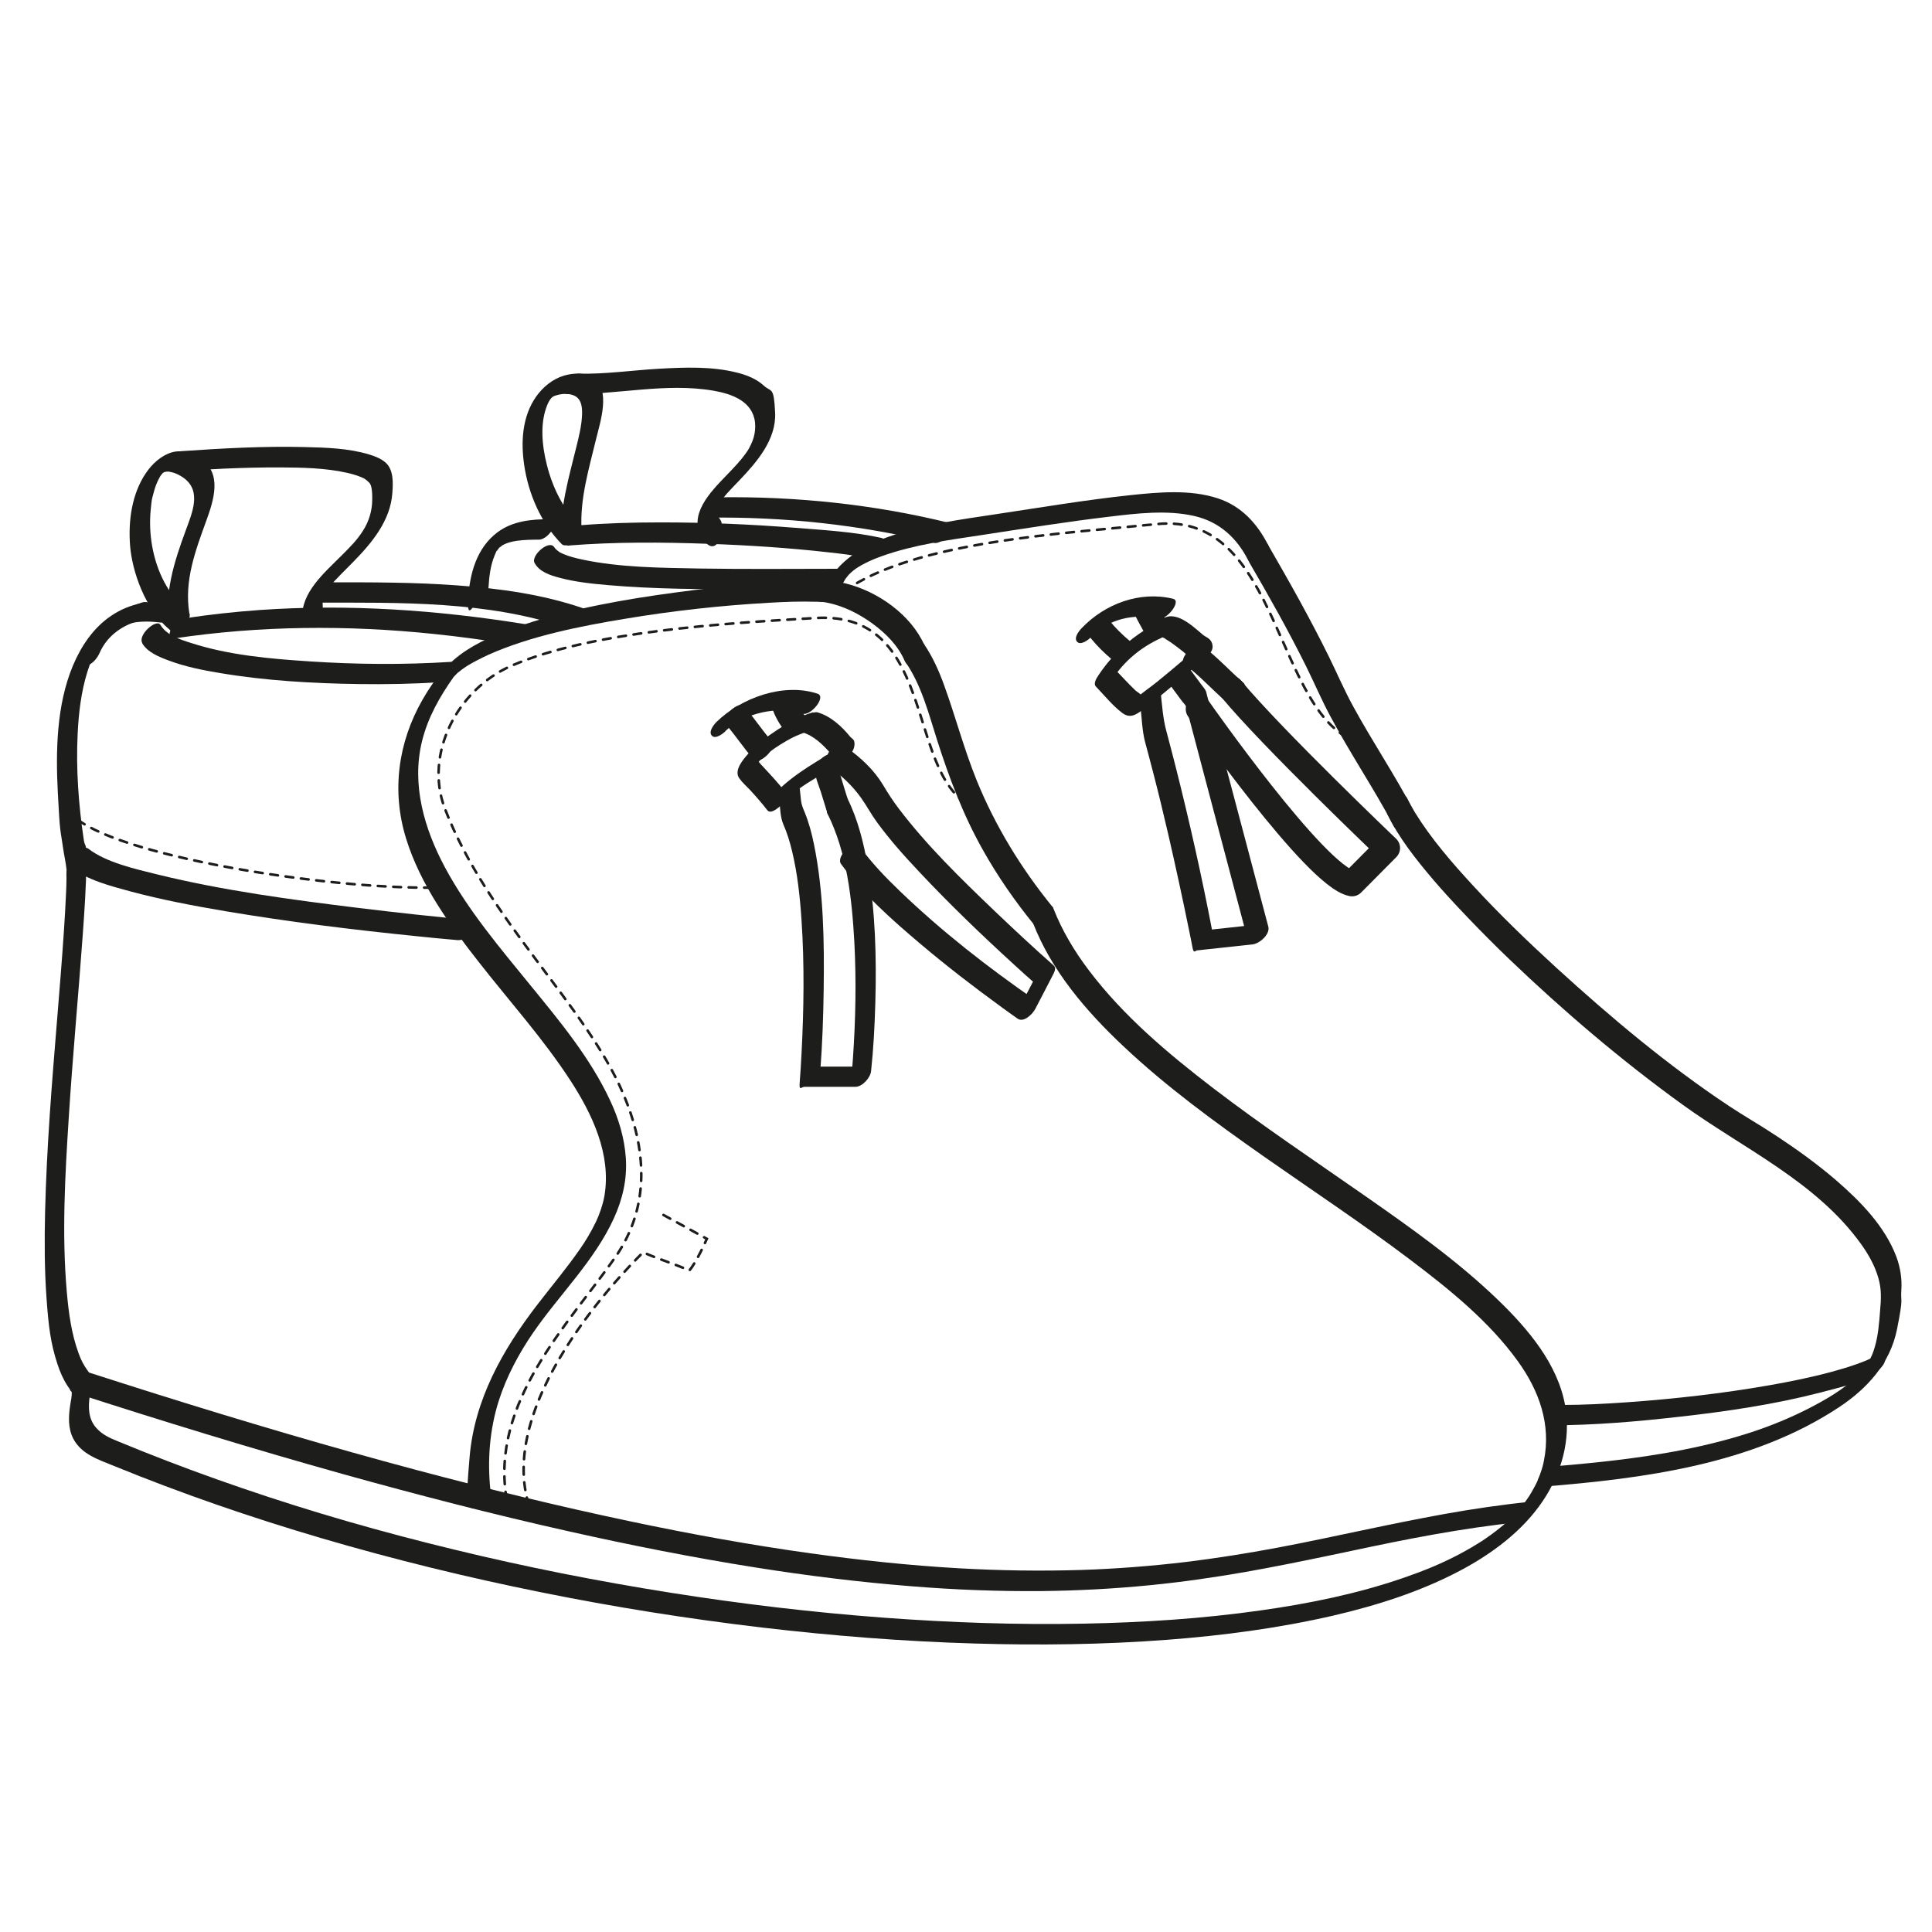 <?xml version="1.0" encoding="UTF-8"?><svg id="Madeleine" xmlns="http://www.w3.org/2000/svg" viewBox="0 0 1500 1500"><defs><style>.cls-1{fill:#1d1d1b;}.cls-2{stroke-linejoin:round;stroke-width:20px;}.cls-2,.cls-3{fill:none;stroke:#1d1d1b;stroke-linecap:round;}.cls-3{stroke-dasharray:0 0 0 0 0 0 6 6 6 6 6 6;stroke-miterlimit:10;stroke-width:2px;}</style></defs><path class="cls-1" d="M110.2,467.8c-21.6,6.9-38.8,23.4-47.8,44-1.7,3.9,1.5,6,5,5,4.7-1.4,8.1-5.8,10-10,5.2-11.9,15.6-20.1,27.8-24,4.3-1.4,8.7-5.6,10-10s-1-6.3-5-5h0Z"/><path class="cls-1" d="M802.1,716.8c14.5,37.2,41.3,68.4,70,95.4,33.5,31.6,71,58.9,108.6,85.3,38.1,26.7,76.9,52.4,114,80.4,30.4,23,61.3,47.8,83.8,79,16.4,22.7,25.9,49,20.2,77.1s-.2,1.1-.6,2.7c-.3,1.4-.7,2.7-1.1,4.1-.8,2.7-1.8,5.3-2.9,8s.1,0-1,2.2c-.7,1.4-1.3,2.8-2.1,4.1-1.3,2.4-2.7,4.8-4.2,7.2,1.3-2.1-1,1.4-1.5,2.1-.9,1.2-1.7,2.4-2.6,3.6-.8,1.1-1.7,2.2-2.6,3.2s-2,2.3-.9,1.1-.7,.8-1,1.1c-2,2.2-4.1,4.3-6.3,6.4-1.1,1.1-2.3,2.2-3.5,3.2-1.5,1.3,1.3-1.1-.2,.2-.7,.6-1.3,1.1-2,1.7-5.1,4.2-10.4,8.1-16,11.8,1.4-.9-2.3,1.4-3.1,1.9-1.5,.9-3.1,1.9-4.6,2.8-3.2,1.9-6.4,3.6-9.7,5.4-14.1,7.4-27.6,12.9-43,18.2-35.9,12.4-73.3,20-110.9,25.3-45.6,6.5-91.6,9.4-137.6,10.3-51.6,1-103.2-.8-154.7-4.6-55.5-4.1-110.9-10.7-165.9-19.4-56.4-8.9-112.5-20-168-33.5-55.5-13.4-110.4-29.1-164.4-47.6-26-8.9-51.9-18.4-77.4-28.6-6.4-2.6-12.8-5.2-19.2-7.8s-12.3-5.2-16.9-10.4c-6.3-7-6.4-16.1-5.1-24.9s3.2-13-.9-18.6-5.7-8.9-7.7-14.3c-5.6-15.1-7.8-31.5-9.2-47.4-4-45.1-1.4-91,1.5-136.1,3-47.5,7.5-94.9,10.9-142.4,1.3-18.1,2.5-36.2,2.8-54.3s-1-12-2-18.3c-4.1-27.4-6.2-55.3-4.8-83,.8-16.1,2.7-32.3,7.5-47.7,2.4-7.5,4.4-12.7,8.2-19.1,.4-.7,.9-1.4,1.3-2.1s-.5,.7,.5-.7,2.2-3,3.4-4.5-1,1.1,.4-.4c.5-.6,1.1-1.1,1.7-1.7s1.1-1.1,1.7-1.6c.9-.8-.5,.4-.5,.5,.4-.3,.8-.7,1.2-1,.7-.5,1.5-1.1,2.2-1.6,1.4-1.1,.2-.2,.6-.4,1.4-.8,2.7-1.6,4.2-2.3s5.4-2.2,8.5-2.9c6.7-1.6,14.9-1.6,22.2-.7s8.6-2.9,11.2-6.2c1.2-1.6,5-8.7,.6-9.3-17.4-2.2-34.2,.4-48.9,10.4-13.8,9.3-23.3,23.5-29.7,38.7-12.8,30.7-13.4,66.3-11.7,99.1s2,27.6,3.9,41.4c.8,6.1,2.3,12.1,2.9,18.2,0-1,0,0-.1,1-.1,2,0,4.1,0,6.1,0,4.1-.2,8.2-.4,12.3-.4,9.4-1,18.8-1.6,28.2-1.5,22.6-3.4,45.1-5.2,67.6-4.1,50-8.2,100.1-9.4,150.3-.5,22.2-.5,44.5,1.1,66.7s3.1,34.7,8.4,51.1c2,6.1,4.5,12,8,17.3,.7,1.1,1.5,2.1,2.3,3.2s1.1,1.4,.5,.4c.2,.3,.5,2,.4,.9,.2,3.2-.6,6.5-1.1,9.7-1.4,8.9-2,18.4,2.3,26.7,6.3,12.1,19.7,16.3,31.5,21.1,52.8,21.6,106.9,40.2,161.7,56.3,55.9,16.4,112.6,30.3,169.8,41.8,56.8,11.5,114.1,20.6,171.6,27.4,54.7,6.4,109.7,10.8,164.8,12.4,50.1,1.5,100.3,.9,150.2-2.9,43.2-3.3,86.2-9,128.4-18.7,33.9-7.9,67.5-18.5,98.4-34.8,24.8-13.1,48.7-30.7,64.5-54.2,14.5-21.5,21.9-47.5,17.5-73.4-5.5-32.7-29-60.3-52.2-82.7-31.5-30.4-67.6-55.9-103.4-80.9-39.4-27.5-79.5-54.3-117.7-83.5-35.1-26.9-69.7-56-96.5-91.4-11.3-14.9-20.9-30.9-27.7-48.3-2.8-7.1-17.9,5.5-15.5,11.8h0Z"/><path class="cls-1" d="M367,714.4c-29.6-2.6-59.2-5.9-88.8-9.5-52.1-6.4-104.6-13.4-155.7-25.9-17.7-4.4-39.9-9.3-53.8-20-5.7-4.4-19.3,10.1-14.1,14.1,13.1,10.2,31,14.7,46.7,19,24.3,6.5,49.2,11.2,74,15.4,48.9,8.2,98.2,14.3,147.6,19.3,10.8,1.1,21.5,2.2,32.3,3.1,4.5,.4,8.5-2.8,11.2-6.2,1.1-1.4,5-8.9,.6-9.3h0Z"/><path class="cls-1" d="M110.4,499.4c4.1,7.1,13.5,10.8,20.8,13.5,12.6,4.7,26,7.4,39.3,9.6,35.6,6,72.1,8.1,108.2,8.6,20.8,.3,41.6-.1,62.4-1.4,4.5-.3,8.9-4.6,10.9-8.4s2.3-7.7-2.3-7.4c-36.4,2.3-72.9,2-109.3-.4-30.8-2-62.9-4.8-92.4-14.4-8.2-2.6-18.8-6-23.4-13.9-3-5.2-17.9,7.7-14.1,14.1h0Z"/><path class="cls-1" d="M135,495.7c66.8-10,134.7-10.5,201.8-3.5,19.6,2,39.2,4.7,58.6,7.8,4.4,.7,8.7-2.9,11.2-6.2s5-8.6,.6-9.3c-67.9-10.9-136.9-15.7-205.5-10.9-19.4,1.4-38.8,3.5-58,6.4-4.6,.7-8.8,4.4-10.9,8.4-1.3,2.4-2.4,8.1,2.3,7.4h0Z"/><path class="cls-1" d="M245.6,467.9c64.8,0,132.8-1.5,194.9,19.7,6.3,2.2,18.9-13.1,11.8-15.5-31.3-10.7-64.4-15.2-97.3-17.6-33.5-2.5-67.1-2.4-100.7-2.4-4.4,0-9,4.8-10.9,8.4s-2.2,7.4,2.3,7.4h0Z"/><path class="cls-1" d="M146.4,475.1c-15.8-12.8-24.8-31.5-28.3-51.3-1.6-9.2-2-18.6-1.1-27.9s.9-8,1.9-11.9,1-3.7,1.6-5.6,.6-1.6,.9-2.4,1.3-3.1,.7-1.8c.7-1.5,1.5-3,2.3-4.4s-.5,.5,.5-.7,1.8-2.4,.8-1.2,.8-.7,.9-.9c.7-1.5-1.3,1.2-.1,.1s.9,0,0,0c.3,0,.7-.6,1-.6-.3,0-1.5,.6-.4,.2s3.3-.9,5.5-.3c3.6,.8,7.2,2.6,10.2,4.8,13.8,10.1,6.4,27,1.6,40.1-9.2,24.9-17.3,49.8-12.9,76.7,.7,4.4,7.6,.7,9.3-.6,3.3-2.5,6.9-6.8,6.2-11.2-4.1-25.3,4.7-48.6,13.2-72,5.6-15.4,12.5-36.4-4-47.7-6.9-4.8-14.7-7.7-23.1-5.2-8.1,2.5-15,8.9-19.7,15.8-11.1,16.3-13.9,37.3-12.4,56.6s11.4,49.5,31.1,65.5c5.6,4.5,19.3-10,14.1-14.1h0Z"/><path class="cls-1" d="M132,366.3c28.5-2,57-3.5,85.6-3.4,17.3,.1,35,.4,51.9,4.2,2.8,.6,5.5,1.4,8.2,2.3,1,.4,2.1,.8,3.1,1.2s2,1,2.1,1c1.5,1,2.8,2.1,4,3.4,.2,.3,.4,.6,.6,.9s.4,.7,0,0c-.6-1.1,.5,1.2,.5,1.1,1,3.5,1,7,1,10.7,0,8.8-2.6,17.2-7.1,24.2-4.7,7.5-10.1,12.8-16.8,19.5-12.5,12.6-31.7,28.7-30.3,48.3,.6,9.2,16.2-2.3,15.8-8.6s0-5.7,1.3-9c-.5,1.2,.5-1,.7-1.4,.4-.8,.8-1.5,1.3-2.2s0,0-.1,.2c.3-.5,.7-1,1-1.5,.6-.9,1.3-1.7,2-2.6,.6-.7,1.2-1.5,1.8-2.2s0,0-.2,.2c.4-.5,.9-1,1.3-1.5,1.5-1.6,3-3.2,4.6-4.8,3.4-3.4,6.8-6.8,10.2-10.3,14.3-14.6,28.6-31.8,30.1-53.1,.6-7.8,1.1-18.2-5.3-23.8-3.6-3.1-8.4-5-12.9-6.3-15.9-4.8-33.4-5.3-49.9-5.7-32-.8-64,1-95.9,3.2-4.5,.3-8.9,4.6-10.9,8.4-1.5,2.7-2.3,7.7,2.3,7.4h0Z"/><path class="cls-1" d="M1188.7,1165.9c-22.6,2.3-45.1,5.6-67.4,9.6-21.5,3.9-42.9,8.3-64.3,12.8s-43.3,9.2-65.1,13.3c-23.6,4.4-47.3,8.2-71.1,11.1-26.9,3.2-53.9,5.3-80.9,6.2-31.9,1-63.8,.5-95.6-1.3-38.5-2.2-76.8-6.3-115-11.6-46.6-6.5-92.8-14.9-138.9-24.6-56.1-11.8-111.8-25.4-167.1-40.1-67.4-18-134.4-37.8-200.9-58.7-18.1-5.7-36.3-11.5-54.3-17.3-6.4-2.1-18.8,13.2-11.8,15.5,69.5,22.5,139.3,43.9,209.7,63.6,58.1,16.2,116.6,31.3,175.5,44.5,48.1,10.8,96.5,20.4,145.2,28.1,40.3,6.4,80.8,11.4,121.4,14.6,33.4,2.7,67,4,100.6,3.7,28.2-.3,56.5-1.8,84.6-4.6,24.4-2.4,48.7-5.9,72.9-10.1,22.2-3.9,44.3-8.4,66.4-13,21.4-4.5,42.7-9.1,64.1-13.2,22-4.2,44.2-7.9,66.4-10.7,5.7-.7,11.3-1.3,17-1.9,4.5-.5,8.9-4.5,10.9-8.4,1.4-2.6,2.4-7.8-2.3-7.4h0Z"/><path class="cls-1" d="M1076.8,631.4c9.1,19,22.6,35.9,36.2,51.9s38.4,41.9,58.9,61.5c42.1,40.3,86.8,78.4,134.1,112.6,47.3,34.3,104.1,59.9,139,108.6,5.8,8.1,10.7,16.8,13.4,26.4,2.5,8.7,2.1,16.1,1.3,25.2-.7,9.4-1.5,19.2-4,27.8-1.5,5.2-2.5,7.6-5.1,12.1s-5.1,7.3-8.3,10.5c-10.2,10.3-24.6,18.6-38.2,25.6-17.2,8.8-35.2,15.8-53.7,21.3-37.7,11.3-76.8,17.1-115.9,21-9.5,1-19.1,1.8-28.6,2.6s-8.9,4.6-10.9,8.4-2.3,7.7,2.3,7.4c78.9-6.4,163.1-17.1,230.6-61.8,21.9-14.5,39.6-34,44.9-60.3s2.7-20.4,3.4-30.6c.6-8.8-.8-17.5-3.8-25.7-8.9-23.8-28-43.2-46.8-59.5-14.3-12.3-29.5-23.3-45.2-33.7s-25.5-15.7-38-24c-47.6-31.6-91.8-68.8-133.9-107.2-22.4-20.5-44.3-41.6-64.9-64-16.3-17.7-32.4-36.2-45.1-56.8-2.2-3.6-4.2-7.2-6-11-3.4-7-18.3,5.9-15.5,11.8h0Z"/><path class="cls-1" d="M1204.1,1106.6c33.5,0,67.1-2.9,100.4-6.7,36.5-4.1,73.1-9.5,108.7-18.7s29-8.1,42.1-15.3c3.6-2,8.4-6.5,8.4-10.9,0-4.5-4.5-3.9-7.4-2.3-5.4,2.9-8.4,4.1-14.5,6.3-6.4,2.3-12.8,4.2-19.4,6-16.2,4.4-32.6,7.7-49.1,10.6-36.3,6.3-73,10.5-109.8,13.1-16.9,1.2-33.9,2.1-50.9,2.1-4.4,0-9,4.8-10.9,8.4-1.6,2.9-2.2,7.4,2.3,7.4h0Z"/><path class="cls-1" d="M549.5,401.9c59-.8,118.5,5.5,175.8,19.6,6.6,1.6,18.7-13.8,11.8-15.5-58.3-14.4-118.9-20.7-178.9-19.9-4.5,0-9,4.8-10.9,8.4-1.6,2.9-2.2,7.4,2.3,7.4h0Z"/><path class="cls-1" d="M442,423.5c35.7-2.8,71.7-2.6,107.5-1.3,31.2,1.1,62.5,3.1,93.5,6.6,9.9,1.1,20,2.2,29.7,4.4s18.7-13.9,11.8-15.5c-21.8-4.9-44.7-6.1-66.9-7.9-35.4-2.8-71-4.3-106.5-4.2-20.2,0-40.4,.6-60.5,2.2-4.6,.4-8.9,4.6-10.9,8.4s-2.3,7.7,2.3,7.4h0Z"/><path class="cls-1" d="M415,437c3.7,7,12.3,9.7,19.5,11.6,12.3,3.3,25.1,4.6,37.7,5.7,35.9,3.1,72.1,3.2,108.2,3.2,20.9,0,41.9-.1,62.8-.1,4.4,0,9-4.8,10.9-8.4s2.2-7.4-2.3-7.4c-36.3,0-72.5,.4-108.8-.2-30.2-.6-61.4-.7-91.1-7-5-1.1-10-2.3-14.6-4.3-2.1-.9-2.7-1.2-4.2-2.4s-1.1-1-1.7-1.5-1.6-2.3-.9-1c-3.7-7-18.5,6.1-15.5,11.8h0Z"/><path class="cls-1" d="M427,403.1c-14.3,0-28.9,1.3-40.8,10.2-16.1,12.1-21.4,31.8-22.7,51s4.7,3.8,7.4,2.3c3.7-2,8.1-6.4,8.4-10.9,.5-8.2,1.5-16.7,4.7-24.4s1.1-2.2,1.7-3.3c.9-1.5,.4-.8,1.6-2.4s.7-.8,0,0c.2-.2,1.9-1.9,.9-.9s3-2.1,1-.8c3.3-2.1,7.2-3.3,11.9-4,5.7-.8,11.5-.9,17.2-.9,4.4,0,9-4.8,10.9-8.4,1.6-2.9,2.2-7.4-2.3-7.4h0Z"/><path class="cls-1" d="M450,408.2c-12.9-13.1-21.1-29.9-25.5-47.6-3.7-14.8-5.5-32.2,.6-46.7,.7-1.7,1.9-3.7,3.2-5.2-1.7,2,0,0,.4-.3,2.1-1.6-1.8,1.2,.3-.2,2.1-1.5-1.7,1,.5-.3,.4-.3,.9-.5,1.4-.7-.8,.3-.8,.3,.2,0,4.4-1.6,11.3-2.3,15.9,.6,4.8,3,5.1,9.4,4.9,14.6-.4,8.3-2.4,16.5-4.4,24.5-5.8,23.7-13.1,48-11.8,72.7,.5,9.2,16.1-2.3,15.8-8.6-1.3-24.2,5.9-47.6,11.5-70.9,3-12.3,11.4-37.7-2.3-46.8-6.5-4.3-15.8-3.8-23-1.6-8.7,2.6-16.3,8.9-21.5,16.3-10.8,15.4-11.9,35.1-9.2,53.2,3.3,22.4,13.1,45,29.1,61.2,4.9,4.9,19.1-9.1,14.1-14.1h0Z"/><path class="cls-1" d="M440.9,305.9c37.8,.9,75.7-9.1,113.4-2.5,14.2,2.5,30.1,8.3,31.9,24.6,.4,3.9,0,8-1.1,11.8s-3.3,8-4.5,9.9c-1.2,1.9-2.7,3.8-4.1,5.6s-1.2,1.6-1.9,2.3-.9,1-1.3,1.5c.7-.8,.2-.2-.2,.3-3.1,3.5-6.3,6.8-9.5,10.1-11.8,12.3-29.9,30.5-18.3,48.4s18.2-7.9,14.1-14.1-2.4-5.4-2.3-7.8,0-1.4,.8-3.4-.5,.8,.4-.9,1-1.8,1.5-2.6-.2,.3-.3,.4c.3-.4,.6-.9,.9-1.3,.5-.7,1-1.3,1.5-2s1.3-1.6,1.9-2.3-.2,.2-.3,.3c.5-.6,1-1.1,1.5-1.7,3-3.3,6.1-6.5,9.2-9.7,13.4-14.1,28.6-31.5,27.6-52.4s-2.8-15.5-8.9-21.1c-5.7-5.2-13.3-8.2-20.7-10-19.6-5-40.8-4.1-60.8-3-20.7,1.2-41.5,4.3-62.2,3.8-6.3-.2-17.8,15.6-8.6,15.8h0Z"/><path class="cls-3" d="M347.3,688.8c-78.7,3.8-250.4-22.2-288.2-53.4"/><path class="cls-1" d="M717.8,501.1c-10.5-23.9-36.4-42-61.2-48.1-9.2-2.3-19.1-1.9-28.5-1.7-34.4,.6-68.8,4-102.8,8.6-39.8,5.3-79.9,12.3-118.2,24.9-15.3,5-30.7,11-44.3,19.7-15.4,9.8-25.7,23-34.8,38.8-19,33.2-24.1,71.1-12.7,107.8,11.1,35.8,33.9,67.2,56.8,96.3,23.7,30.3,49.7,59.1,70.7,91.4,17,26.1,31.9,57.5,26.5,89.5-1.1,6.6-4.1,15.2-6.6,20.3s-3.8,7.4-5.9,11c-2.6,4.4-3.6,5.9-6.2,9.7-10.5,15.2-22.4,29.3-33.7,44-26.7,34.8-48.5,73.3-52.3,117.9s-.7,25.4,.7,38c.5,4.4,7.7,.6,9.3-.6,3.4-2.6,6.7-6.7,6.2-11.2-2.5-23.4-.7-47.3,6.4-69.7,6-18.9,15.8-37.1,26.6-52.8,20.4-29.7,47.7-55.9,62.8-89,6.8-14.8,10.4-30.5,9.3-46.8-1.1-15.7-5.6-30.7-12.3-44.9-15.3-32.8-38.9-61.2-61.6-89-23.8-29.2-48.6-58.4-66.5-91.7-16-29.8-26.1-64.1-17.9-97.8,4.6-18.8,13.8-34.8,24.8-50.4,1.1-1.6-.7,.7-.2,.3s.9-1,1.4-1.5,.9-.8,1.3-1.3c1.8-1.8-.9,.6,.3-.3s2.2-1.8,3.3-2.6,1.1-.8,1.7-1.2,2.5-1.7,1.6-1.1,.8-.5,1.1-.7c.7-.5,1.5-.9,2.2-1.3,1.5-.9,3.1-1.8,4.7-2.6,2.9-1.6,7-3.5,9.3-4.6,32.8-14.6,71-22.2,106.9-28.1,36.6-6.1,73.7-10.2,110.8-12.3,12.1-.7,24.3-1.2,36.5-.8,1,0,1.9,0,2.9,.1s3.3,.3,1.5,0c1.5,.1,3,.3,4.4,.6,12.8,2.5,25,8.7,35.5,16.4,10.1,7.4,19.5,16.8,24.6,28.4s18.2-5.7,15.5-11.8h0Z"/><path class="cls-1" d="M653,456.6c.3-.9,.6-1.7,1-2.6,.5-1.2-.5,1.1,0-.2s.3-.7,.5-1c.5-.9,1-1.8,1.5-2.7s.8-1.2,.2-.3,.5-.7,.6-.9c.6-.7,1.1-1.4,1.7-2.1,.9-1.1-1.2,1.3-.2,.2s.5-.6,.8-.9c.8-.7,1.5-1.5,2.3-2.2-1.6,1.5,.4-.4,1.1-.9s1.5-1.2,2.3-1.7,2.6-1.7,1.2-.8c2-1.3,4.1-2.4,6.3-3.5,4.1-2.1,7.9-3.6,12.6-5.3,24.8-8.8,51.4-12.4,77.4-16.3,32.8-5,65.6-10.3,98.6-14.2,21.7-2.6,45.1-5.5,66.7-.5,19.2,4.5,32.8,17,41.6,34.5,3.5,7,18.4-6,15.5-11.8-8.5-16.9-20.9-30.5-39.2-36.5-21.4-7-45.6-4.8-67.6-2.5-35,3.7-69.8,9.6-104.5,14.8-27.9,4.2-56.7,8-83.4,17.5-22.3,7.8-43.7,21.6-51.8,44.9-1.4,3.9,1.3,6.1,5,5,4.4-1.3,8.5-5.8,10-10h0Z"/><path class="cls-3" d="M393.4,1164.2c-13.2-75.5,48.4-136.5,84.3-188.1,27.6-39.7,24.2-84.7,6-127.3-29.4-68.8-105.2-134.9-138.3-221-16.1-41.9,9.2-92.4,51.7-110.9,61.8-26.9,166.1-33,236.4-37.1,97.1-5.6,68,129,125.5,147.9"/><path class="cls-3" d="M515.1,943.3l33.7,18.5s-7.8,17.9-13.6,24.6c-13.6-6-22.3-8.1-35.9-14.1,.3,0-118.6,112.2-87.6,199.5"/><path class="cls-1" d="M703,514c12.4,17.9,18,40,24.5,60.4,9.4,29.5,20.3,58.4,35.6,85.5,11.5,20.5,24.9,39.8,39.8,58.1,4.2,5.1,18.7-8.5,14.1-14.1-24.2-29.8-44.2-62.4-58.7-98-9.9-24.4-16.5-49.8-25.5-74.5-4-11-8.9-21.8-15.5-31.5-3.6-5.2-18.3,8.1-14.1,14.1h0Z"/><path class="cls-1" d="M969.8,436.4c15.5,26.6,30.6,53.4,44.3,81,6.3,12.7,11.8,25.7,18.5,38.2,7.4,13.9,15.5,27.4,23.6,40.9,8.9,14.8,17.9,29.5,25.9,44.9,3.6,7,18.5-6,15.5-11.8-14.4-27.6-31.9-53.5-46.8-80.8-7.1-12.9-12.8-26.3-19.3-39.5-7-14.2-14.4-28.2-22-42.1-8.3-15.1-16.8-30-25.4-44.9-3-5.1-17.9,7.7-14.1,14.1h0Z"/><path class="cls-1" d="M563.2,567.6c14.3-14,40.8-19.9,59.8-13.5,6.3,2.1,18.8-13.1,11.8-15.5-26.4-8.8-59.4,3.2-78.6,22-2.1,2.1-6.4,7.6-3.5,10.6,2.8,3,8.7-1.7,10.6-3.5h0Z"/><path class="cls-1" d="M563.7,562.6c7.5,8.6,13.8,18.3,21.3,26.9,4.4,5.1,18.9-8.7,14.1-14.1-7.5-8.6-13.8-18.3-21.3-26.9-4.4-5.1-18.9,8.7-14.1,14.1h0Z"/><path class="cls-1" d="M600.2,551.6c2.3,6.6,6.9,13.4,11.1,18.9,2.5,3.2,8.8-1.8,10.6-3.5s6.1-7.3,3.5-10.6c-3.7-4.8-7.7-10.7-9.7-16.5-2.5-7-17.7,5.4-15.5,11.8h0Z"/><path class="cls-1" d="M631.4,553c-9.7,2.7-18.8,7.8-27.2,13.2-8.3,5.4-16.5,11.4-23.1,18.8-4,4.5-11.6,13.1-7.1,19.3,2.3,3.3,5.5,6,8.2,8.9,4.7,5.1,9.3,10.3,13.5,15.8,3.1,4.1,10.8-3.8,12.4-5.5,6.9-8,16.2-14.1,25.2-19.5,7.3-4.3,15.3-8.1,21.9-13.4,3.6-2.9,7.8-7.2,8.2-12s-1.7-4.7-3.4-6.7c-6.5-8-15.1-15.9-25.2-18.8-6.4-1.9-18.8,13.5-11.8,15.5,8.8,2.6,16,9.6,21.9,16.4,.9,1,1.6,2.3,2.6,3.3,1.2,1.1-.3,.4,.1,0v-1.2c.4-2.4,1.5-4.4,3.1-6-1.1,1.2,1.7-1.1,.6-.5s-.9,.7-1.3,1c-1.7,1.1,1.2-.7-.5,.4s-1.5,.9-2.3,1.4c-18.1,10.7-35.9,21-49.8,37.2,4.1-1.8,8.2-3.7,12.4-5.5-6-7.8-12.7-14.8-19.3-21.9-.7-.7-1.4-2-2.2-2.5,.3,.2,0,1.6,0,1.4,.1-.5-1,1.2,0,0-.5,.5-.8,1.1,0,.2s1.6-2,.8-1,1.1-1.1,1.1-1.1c4.3-4.3,9.8-8.5,15.8-12.2,6.4-4,13.2-7.7,20.5-9.7,4.3-1.2,8.7-5.8,10-10,1.2-4-1-6.1-5-5h0Z"/><path class="cls-1" d="M633.1,595.8c-1.3,5.8,2.4,13.2,4.1,18.7,1.7,5.6,3.5,11.3,5.2,16.9,2.2,7,17.5-5.3,15.5-11.8-1.6-5-3.1-10-4.6-15-1.1-3.6-2.2-7.1-3.2-10.7s-.8-2.6-1.1-4c-.6-2.4,0-3.1-.8,.8,.9-3.9-.9-6.2-5-5-4,1.2-9,5.8-10,10h0Z"/><path class="cls-3" d="M655.4,459.1c53.7-38.9,172.1-45,242.7-52.2,96.8-9.9,91.2,150.5,157.5,169.7"/><path class="cls-1" d="M643,594.8c9.8,6.8,18.8,15.1,25.7,24.9,4.3,6.1,7.8,12.7,12.2,18.7,9.9,13.6,21.2,26.2,32.7,38.4,23.5,25.1,48.4,49,73.8,72.2,5.5,5.1,11.1,10.1,16.7,15l.4-6.6c-4.7,9-9.4,18-14,27,4.6-2.5,9.1-5.1,13.7-7.6-37-25.6-73.1-53.7-105.5-84.9-11.4-10.9-22.4-22.4-31.6-35.2-3.7-5.2-18.5,8.2-14.1,14.1,17.1,23.6,39.6,43.4,61.7,62.1,20.1,17,41,33.1,62.3,48.6,4.3,3.2,8.7,6.3,13.1,9.4,4.8,3.3,11.7-3.7,13.7-7.6,4.7-9,9.4-18,14-27,.9-1.7,2.3-4.9,.4-6.6-15.8-13.9-31.2-28.3-46.4-42.8-26-24.9-52.2-50.4-74-79.1-4.4-5.8-8.4-11.9-12.1-18.2-7-11.7-17.4-21.5-28.5-29.2s-19.4,10.5-14.1,14.1h0Z"/><path class="cls-1" d="M604.9,620.8c1,6.7,.7,13.3,3.4,19.5,2.9,6.6,5,13.6,6.7,20.7,4.2,17.5,6.1,35.5,7.3,53.4,2.3,34.5,1.8,69.1,0,103.6-.4,7.4-.8,14.8-1.4,22.2s1.3,3.6,3.6,3.6h39.6c5.5,0,11.7-7.1,12.2-12.2,1.9-17.6,2.8-35.5,3.3-53.2,1-35,0-70.5-5.8-105.2-3.1-18.3-7.6-36.7-15.9-53.4-3.5-7-18.4,6-15.5,11.8,15.2,30.4,19,66.2,20.9,99.6,1.6,30.2,1,60.5-1.1,90.7-.4,6.1-.9,12.3-1.6,18.4,4.1-4.1,8.1-8.1,12.2-12.2h-39.6c1.2,1.2,2.4,2.4,3.6,3.6,1.7-21,2.4-42.2,2.7-63.3,.5-37.4,0-75.9-7.5-112.7-1.7-8.4-3.9-16.8-7.1-24.7-1.4-3.4-2.6-5.9-3-9.5s-.8-8.1-1.3-12.1-7.6-.7-9.3,.6c-3.3,2.5-6.9,6.7-6.2,11.2h0Z"/><path class="cls-1" d="M846.8,494.7c13.2-13.9,33.7-18.8,52.2-14.3,6.6,1.6,18.7-13.8,11.8-15.5-25.8-6.3-53,3.9-71,22.8-2.1,2.2-6.4,7.5-3.5,10.6,2.8,3,8.8-1.6,10.6-3.5h0Z"/><path class="cls-1" d="M847.1,495.8c4.9,5.9,10.3,11.3,16.1,16.1,3.2,2.6,8.4-1.2,10.6-3.5s6.7-8,3.5-10.6c-5.9-4.9-11.3-10.3-16.1-16.1s-8.8,1.6-10.6,3.5c-2.2,2.3-6.2,7.3-3.5,10.6h0Z"/><path class="cls-1" d="M881,476.8c2.6,6.4,6.7,12.1,9.4,18.5,2.9,7.1,18.1-5.6,15.5-11.8-2.6-6.4-6.7-12.1-9.4-18.5s-18.1,5.6-15.5,11.8h0Z"/><path class="cls-1" d="M902.4,481.9c-20.1,9.1-37.6,24.2-49.7,42.6-1.3,2-4.1,6.2-1.8,8.6,6.6,6.8,12.9,14.8,20.5,20.5,4.9,3.6,8.7,2.4,13.4-.8,7.9-5.4,15.2-11.8,22.6-17.9,8.3-6.9,16.5-13.8,24.7-20.8,3.7-3.2,10.1-7.5,9.3-13s-5-6.2-7.4-8.2c-8-6.7-21.7-20.2-32.4-11.7s-7.7,7.1-6.2,11.2,7.2,1.1,9.3-.6c-4.2,3.3-6.9,1.3-3.1,2.7s2.4,1.1,3.6,1.8c3.2,1.9,6.2,4.1,9.1,6.3,2.8,2.1,5.5,4.3,8.1,6.6,.9,.8,1.8,1.8,2.8,2.6,2,1.5,0,1.8,.5-1.1,1.5-2.6,2.9-5.2,4.4-7.9,2.3-2,1.6-1.4,.3-.3s-1.9,1.6-2.8,2.4c-2.8,2.4-5.6,4.8-8.5,7.2-6.9,5.9-13.9,11.7-20.9,17.4-5.2,4.2-11,8-15.9,12.5-1.2,1.1,2.3-1.2,.7-.5l1.6-.7c2.8,0,3.6,0,2.2-.4-.6-1.2-4.1-3.3-5.1-4.2-5.7-5.4-11-11.4-16.6-17l-1.8,8.6c9.5-14.5,22.3-25.2,38.1-32.4,3.7-1.7,8.4-6.7,8.4-10.9s-4.4-3.6-7.4-2.3h0Z"/><path class="cls-1" d="M885.4,548.1c1.1,9.2,1.3,19.2,3.7,28.2s4.4,16.4,6.5,24.6c4.1,15.8,7.9,31.7,11.6,47.6,5.6,24.4,10.9,48.8,15.9,73.3,1,4.7,1.9,9.4,2.8,14.1s2.1,2.2,3.4,2c14.4-1.6,28.8-3.1,43.3-4.7,5.3-.6,13.7-7.8,12.1-13.8-5.8-22-11.7-44.1-17.5-66.1-8.8-33.3-17.7-66.6-26.5-100-1.2-4.6-2.4-9.2-3.7-13.9-.2-.9-.4-1.9-.7-2.7-.8-1.9-2.4-3.5-3.6-5.2-3.2-4.3-6.4-8.7-9.6-13s-18.5,8.2-14.1,14.1c2.6,3.6,5.3,7.2,7.9,10.7s3.1,3.4,3.9,5.1,.4,1.5,.6,2.2c1,3.8,2,7.5,3,11.3,3.7,14.1,7.5,28.3,11.2,42.4,9.1,34.3,18.1,68.5,27.2,102.8,2.1,8,4.2,16,6.4,24,4-4.6,8.1-9.2,12.1-13.8-14.4,1.6-28.8,3.1-43.3,4.7l3.4,2c-8.2-43-17.8-85.8-28.5-128.2-2.4-9.4-4.8-18.7-7.3-28-2.8-10.2-3.4-21-4.6-31.6s-7.7-.6-9.3,.6c-3.4,2.6-6.8,6.7-6.2,11.2h0Z"/><path class="cls-1" d="M919.6,515.7c11.4,8.5,21,19.2,31.7,28.5,5.4,4.7,19.2-9.7,14.1-14.1-10.7-9.3-20.3-20-31.7-28.5-5.8-4.4-19.4,10.3-14.1,14.1h0Z"/><path class="cls-2" d="M930.6,550.5s90.9,130,119.1,135.4l27.3-27.5s-89.7-85.6-121.2-123.7"/></svg>